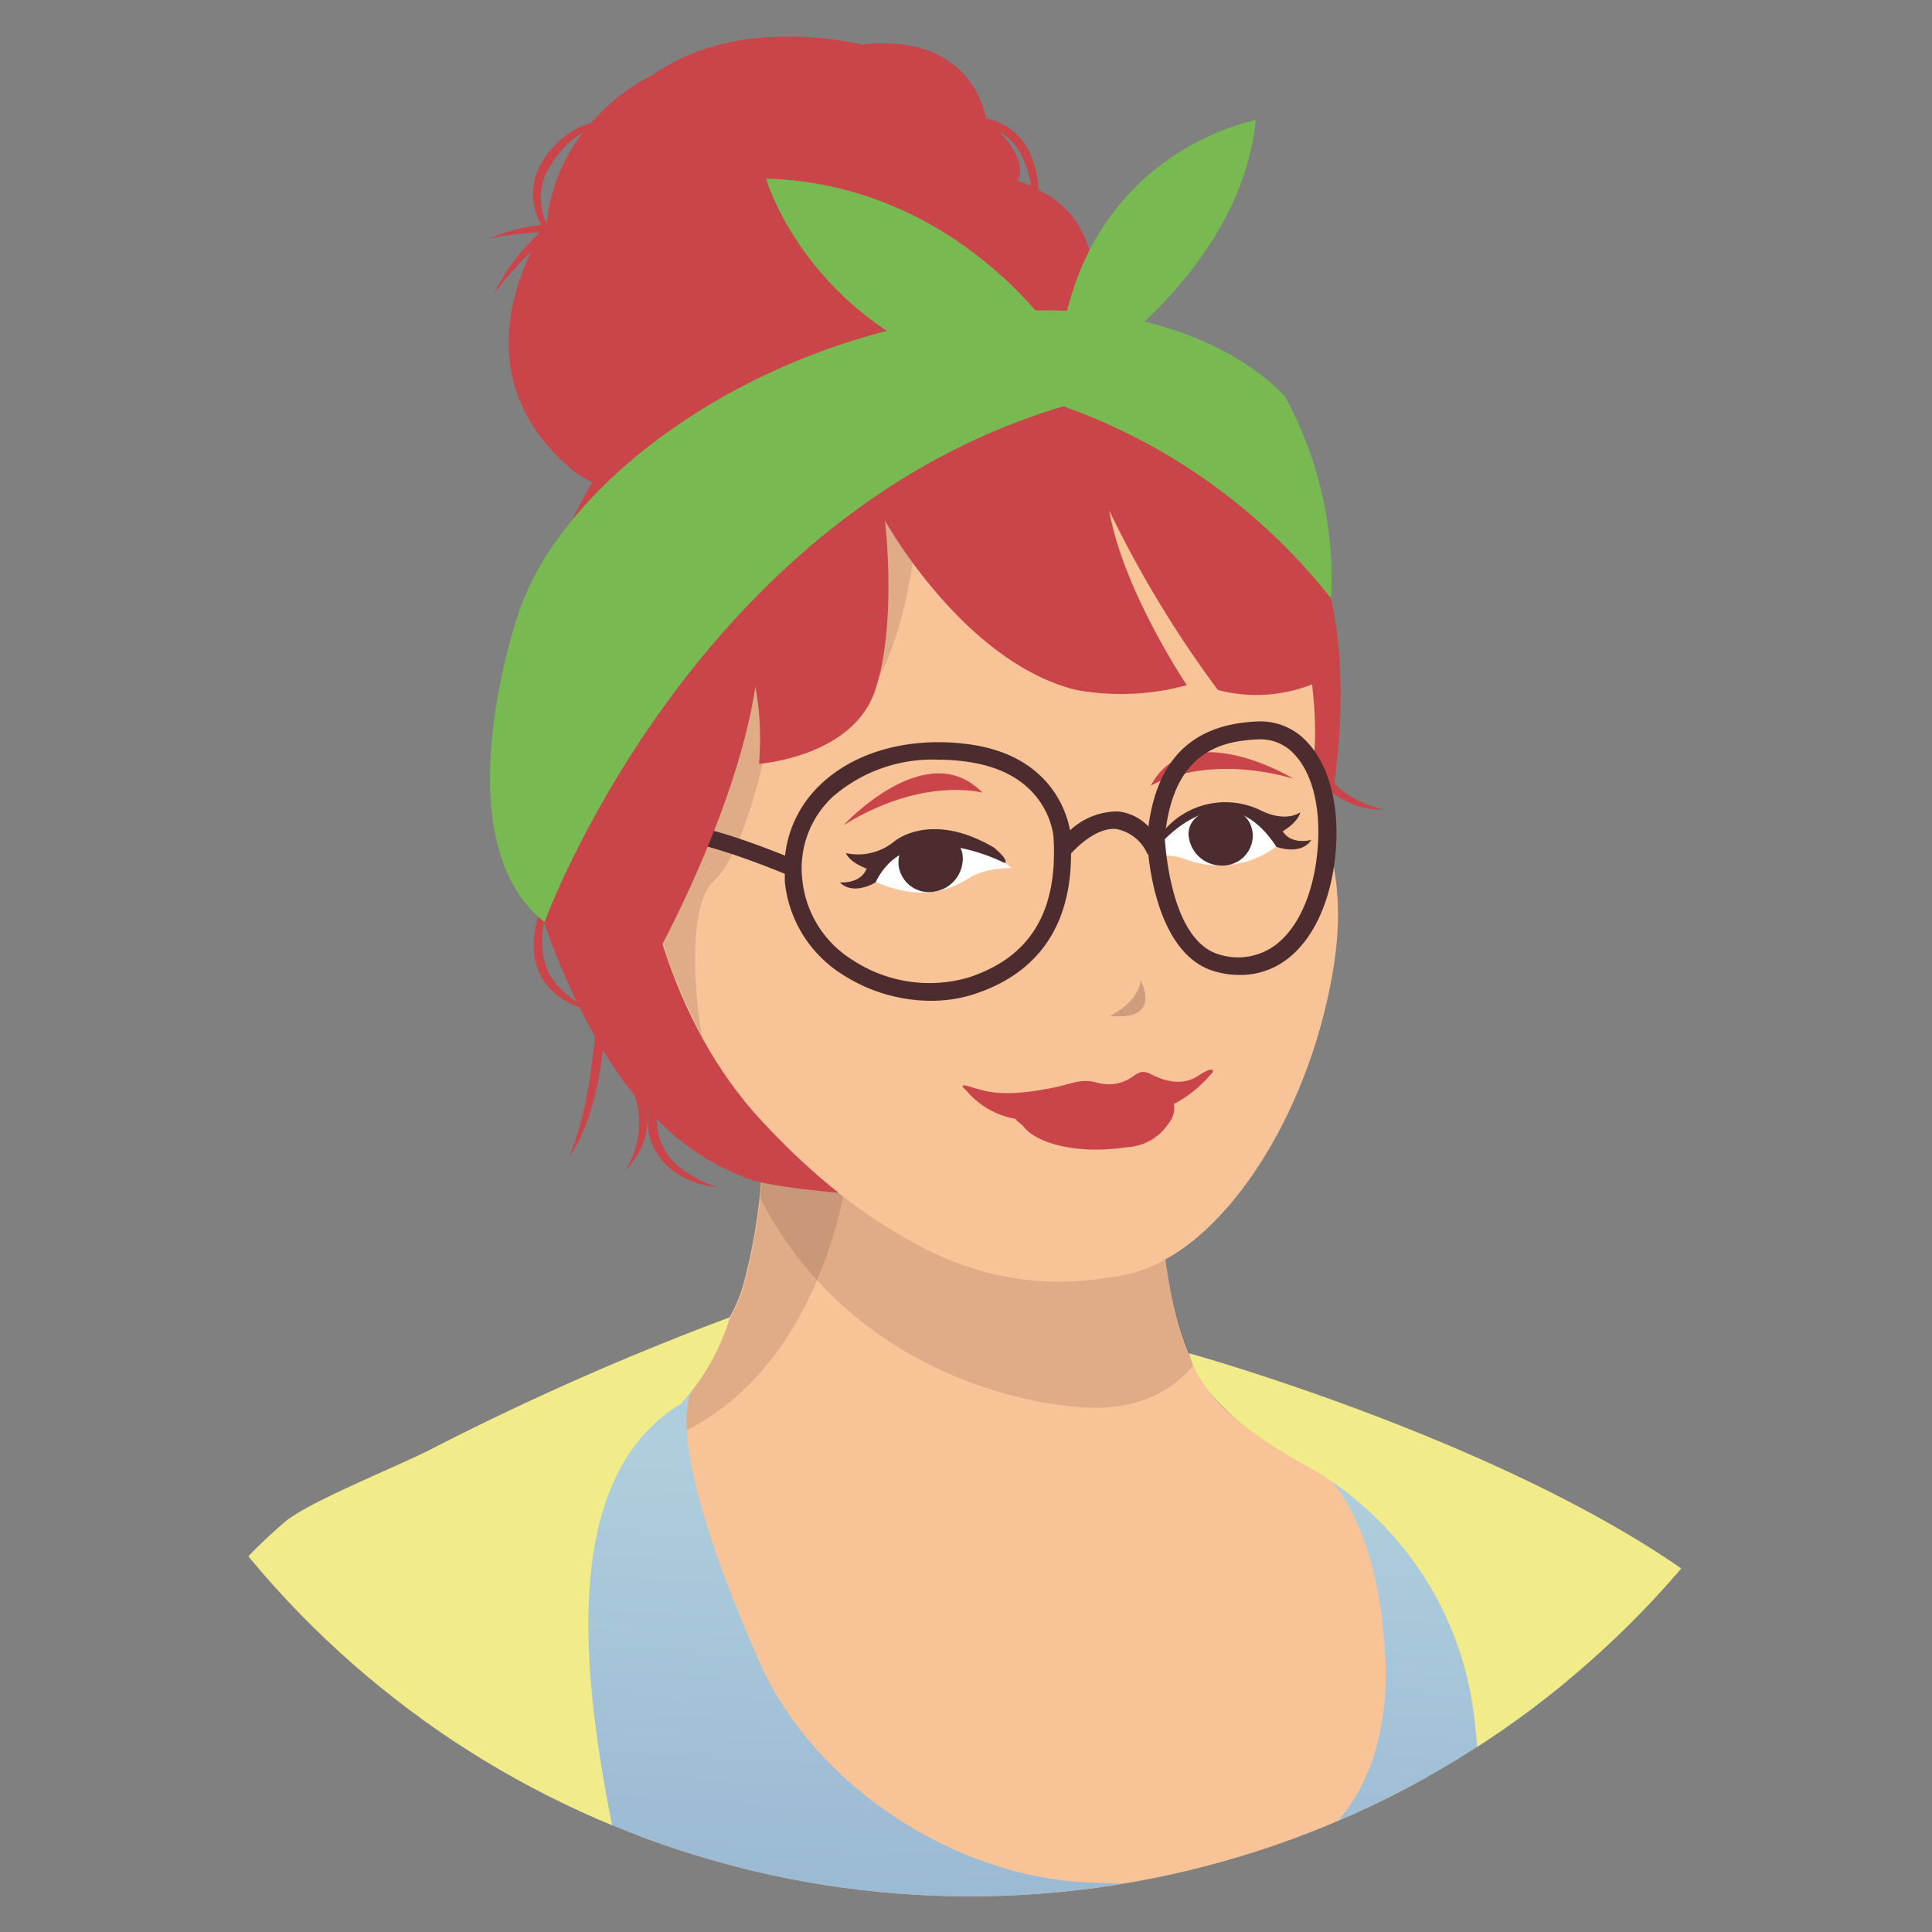 <svg xmlns="http://www.w3.org/2000/svg" xmlns:xlink="http://www.w3.org/1999/xlink" viewBox="0 0 140 140"><rect x="0" y="0" width="140" height="140" fill="#808080" stroke="none"/><defs><style>.cls-1{fill:none;}.cls-2{clip-path:url(#clip-path);}.cls-3{fill:#f9c398;}.cls-4,.cls-8,.cls-9{fill:#4c2c2e;}.cls-4{opacity:0.15;}.cls-5{fill:url(#Unbenannter_Verlauf_4);}.cls-6{fill:#c9454a;}.cls-7{fill:#fff;}.cls-9{opacity:0.25;}.cls-10{fill:#78b952;}.cls-11{fill:#f2eb89;}</style><clipPath id="clip-path"><path class="cls-1" d="M138.08,2.65H2.49V69.78h0c0,.22,0,.44,0,.66a67.8,67.8,0,0,0,135.59,0c0-.22,0-.44,0-.66h0Z"/></clipPath><linearGradient id="Unbenannter_Verlauf_4" x1="73.46" y1="199.15" x2="78.56" y2="107.38" gradientUnits="userSpaceOnUse"><stop offset="0" stop-color="#7490c1"/><stop offset="1" stop-color="#aecedd"/></linearGradient></defs><g id="ICH"><g class="cls-2"><g id="Mia"><path class="cls-3" d="M38,102.11s13.33.24,15.89-9.12a41.18,41.18,0,0,0,.8-17.56l29.73,2s-2.32,19,4.68,25,13.73,6,13.73,6S109.62,178.27,81,178.7,38,102.11,38,102.11Z"/><path class="cls-4" d="M84.48,91.25A10.71,10.71,0,0,1,81,92.48c-4.5.71-14.51,2-25.75-12.26a44.56,44.56,0,0,1-.19,6.56c5.7,11.09,16.69,14.78,23.49,15.2,4.29.26,6.67-1.49,8-3.14A25.84,25.84,0,0,1,84.48,91.25Z"/><path class="cls-4" d="M56.06,75.52,55,77a42,42,0,0,1-1.05,16c-1.7,6.22-8.17,8.2-12.31,8.83l.19,3.77C60,104.93,61.66,83.28,61.66,83.28L56.1,75.52Z"/><path class="cls-5" d="M50.42,100.4s-3.27,2.12,4.6,20c4,9.07,14.23,15.58,23.69,16s11.58-.27,11.58-.27,10.79-2.08,10.09-16.1c-.52-10.31-4.5-13.31-4.5-13.31S107.94,105,112.65,109c0,0,7.89,107.91,8.24,124.77,0,0-31.38,12.6-74.79,3.3L28.92,112.76S39.47,103.54,50.42,100.4Z"/><path class="cls-6" d="M100.28,58.67a8,8,0,0,1-2.9-1.29,6.67,6.67,0,0,1-.68-.62c1.66-13-1.51-18.88-6-25.59-2.42-3.64-7.14-5.52-11-6.48a3.29,3.29,0,0,0,.2-1.83c-.69-4.59-1.18-7.36-4.66-9.12a7,7,0,0,0-.69-2.83A4.45,4.45,0,0,0,72,8.72a4.92,4.92,0,0,0-.55-.14c-.1-.6-1.26-6.22-9-5.35,0,0-8.81-2.27-15.06,2.15a14.67,14.67,0,0,0-4.56,3.54,4.83,4.83,0,0,0-1.45.64,6.48,6.48,0,0,0-2.27,2.49,4.42,4.42,0,0,0-.27,3.38,5.27,5.27,0,0,0,.37.88,12.26,12.26,0,0,0-3.79,1,19.21,19.21,0,0,1,3.69-.47c-.38.36-.74.73-1.08,1.12a12.52,12.52,0,0,0-2.22,3.35,19.57,19.57,0,0,1,2.6-3,1.14,1.14,0,0,0,.11-.11c-1.61,3.28-3.73,10.14,2.81,15.72a5.65,5.65,0,0,0,1.59,1c-3.25,5.69-7.9,16.71-4.37,28.9.21.73.43,1.42.65,2.1a6.67,6.67,0,0,0-.5,3.13,4.4,4.4,0,0,0,1.59,3A5.61,5.61,0,0,0,42,73c.37.74.74,1.44,1.11,2.09,0,.37-.07.74-.11,1.1-.16,1.31-.34,2.62-.62,3.91a20.39,20.39,0,0,1-1.17,3.78,12.52,12.52,0,0,0,1.67-3.66,23.2,23.2,0,0,0,.78-3.95c0-.07,0-.15,0-.22A28.89,28.89,0,0,0,46,79.39a6.94,6.94,0,0,1,.31,1.81,6.22,6.22,0,0,1-1,3.6,5.24,5.24,0,0,0,1.61-3.6,7.49,7.49,0,0,0,0-.82l.06.06A7.79,7.79,0,0,0,47,82a4.49,4.49,0,0,0,1.81,2.87A6.05,6.05,0,0,0,51.94,86a8,8,0,0,1-2.79-1.5,4.33,4.33,0,0,1-1.48-2.58,5.43,5.43,0,0,1-.08-.82,18,18,0,0,0,6.71,4.34c2.54,1,20.19,2.49,26.71.34,2.85-1,6.69-8.58,9.32-17.41C93,67,95.71,63.92,96.6,57.53v-.06a3.21,3.21,0,0,0,.48.34A6,6,0,0,0,100.28,58.67ZM74,11.22a6.46,6.46,0,0,1,.54,1.45,5.42,5.42,0,0,1,.17.8q-.47-.21-1-.39s1-1.14-1.32-3.57A4.12,4.12,0,0,1,74,11.22Zm-34.3,1.13a6.24,6.24,0,0,1,.86-1.28A6.3,6.3,0,0,1,41.63,10l.64-.43a13,13,0,0,0-2.67,6.68,6.25,6.25,0,0,1-.29-.93A4.28,4.28,0,0,1,39.67,12.35Zm.93,59.29A4.3,4.3,0,0,1,39.33,69a6.13,6.13,0,0,1,0-1.54c0-.2.06-.4.1-.6A52,52,0,0,0,41.8,72.6,7.43,7.43,0,0,1,40.6,71.64ZM68,29.83a17.93,17.93,0,0,0,3.13-2.06,19.93,19.93,0,0,0,3.33-.23L75.8,33C73.15,31.89,70.49,30.8,68,29.83Z"/><path class="cls-3" d="M92.66,37.68s3,10.5,2.6,16.56,3.26,8,.9,18.3S87.72,90.77,82.28,92.13c-4.46,1.12-14.47,2.7-27.11-10.93C42,67,44.82,39.76,50.65,34.92S80.74,17.57,92.66,37.68Z"/><path class="cls-6" d="M70.24,78.73c1.24.37,2.36.83,6.07.09,1.29-.26,2-.69,3.18-.37A3,3,0,0,0,82,78.07c.39-.27.72-.57,1.32-.27,1.88,1,3,.51,3.56.12,1.18-.75,1-.24,1-.24A9.1,9.1,0,0,1,85.07,80a1.77,1.77,0,0,1-.4,1.42,3.81,3.81,0,0,1-3,1.71c-4,.6-6.7-.46-7.45-1.44-.2-.26-.6-.47-.61-.61A6,6,0,0,1,70,79S69.31,78.45,70.24,78.73Z"/><path class="cls-7" d="M63.29,63.84a5.31,5.31,0,0,1,3.89-3.3c2.93-.51,6.13,2.37,6.13,2.37a6.38,6.38,0,0,0-2.86.58C69.42,64.12,67.25,65.61,63.29,63.84Z"/><path class="cls-7" d="M92.63,61.24a4.7,4.7,0,0,0-4.18-2.55c-3,0-5.12,3.39-5.12,3.39a5,5,0,0,1,2.47.14A6.9,6.9,0,0,0,92.63,61.24Z"/><path class="cls-6" d="M71.19,57.44s-4.32-1.21-10.07,2.36C61.12,59.8,67.15,53.25,71.19,57.44Z"/><path class="cls-6" d="M83.38,56.94s3.82-2.36,10.34-.52C93.72,56.42,86.11,51.79,83.38,56.94Z"/><path class="cls-8" d="M65.12,62.74a2.21,2.21,0,0,0,2.63,1.86,2.42,2.42,0,0,0,2-2.66s-.09-1.55-2.31-1.42S65.05,62,65.12,62.74Z"/><path class="cls-8" d="M72.8,62.54s-6.92-3.63-9.35,1.4c0,0-1.6,1-2.59,0,0,0,1.49.15,1.94-1,0,0-1.21-.42-1.5-1.12A4.13,4.13,0,0,0,64.77,61s2.62-2.33,7.29.44C72.06,61.46,73.15,62.33,72.8,62.54Z"/><path class="cls-8" d="M90.78,60.44a2.18,2.18,0,0,1-2.22,2.28,2.39,2.39,0,0,1-2.43-2.22s-.18-1.55,2-1.82S90.72,59.75,90.78,60.44Z"/><path class="cls-8" d="M83.7,61.58s4.85-6.25,8.79-.22c0,0,1.75.68,2.54-.5,0,0-1.43.41-2.08-.62,0,0,1.11-.64,1.27-1.38,0,0-1,.8-2.91-.16A5.85,5.85,0,0,0,84,60.63S83.31,61.44,83.7,61.58Z"/><path class="cls-9" d="M80.41,73.62s2-.87,2.25-2.56C82.66,71.06,84.3,74,80.41,73.62Z"/><path class="cls-4" d="M52.13,39.13l-6,20.07a43.37,43.37,0,0,0,4.75,15.93c-.74-4.16-.86-9.71.84-11.28,2.6-2.42,4.16-11.41,4.16-11.41s.34,1.86,4.94-.22S66.45,38.5,66.45,38.5l3.79-5.23Z"/><path class="cls-8" d="M94.74,53.79a4.59,4.59,0,0,0-3.62-1.51c-4.66.19-7.25,2.68-7.9,7.61A3.53,3.53,0,0,0,81,58.8a5.06,5.06,0,0,0-3.46,1.37c-.23-1.28-1.43-5.42-7.28-6.23-4.25-.59-8.28.49-10.79,2.9A8.3,8.3,0,0,0,56.89,62c-2-.79-6.54-2.54-8.27-2.21L48.87,61c1.22-.24,5.38,1.24,8,2.32,0,.19,0,.37,0,.56a9,9,0,0,0,4.2,6.75,11.86,11.86,0,0,0,6.39,1.89,10.1,10.1,0,0,0,3.07-.46c4.71-1.52,7.09-5,7.08-10.21.52-.57,1.89-1.89,3.27-1.78a3.08,3.08,0,0,1,2.27,1.83l.06,0c.25,2.34,1.23,7.62,5,8.54a6.47,6.47,0,0,0,1.61.21,5.56,5.56,0,0,0,3.25-1c2-1.39,3.33-4.17,3.69-7.63S96.36,55.52,94.74,53.79ZM70.13,70.85a10.14,10.14,0,0,1-8.36-1.29,7.76,7.76,0,0,1-3.63-5.8,7.08,7.08,0,0,1,2.18-6A11,11,0,0,1,68,55.05a14.8,14.8,0,0,1,2.09.15c5.85.81,6.23,5.24,6.25,5.44h0C76.68,66.05,74.66,69.39,70.13,70.85Zm25.32-9c-.32,3.09-1.47,5.54-3.15,6.72a4.54,4.54,0,0,1-3.83.63c-3.64-.9-4-7.86-4.07-8.42.55-6.16,3.9-7.09,6.77-7.2a3.29,3.29,0,0,1,2.64,1.1C95.16,56.1,95.77,58.78,95.45,61.83Z"/><path class="cls-6" d="M64.13,37.73S69.82,48,78,50a18.08,18.08,0,0,0,8-.35S81.38,42.78,80.38,37a80.46,80.46,0,0,0,7.87,13,11,11,0,0,0,8-.95s-.55-21.68-19.33-23.3S46,33.66,45.08,47.17a76.59,76.59,0,0,0,1.81,23.31s6.4-11.13,7.85-20.74A21.37,21.37,0,0,1,55,55.35s6.72-.48,8.38-5.23S64.13,37.73,64.13,37.73Z"/><path class="cls-10" d="M39.46,66.82s10.63-29.34,37.6-37.38a43.13,43.13,0,0,1,19.4,13.93,27.67,27.67,0,0,0-3.34-14.63S87.47,21.93,74,22.52c-17.42.76-32.71,11.4-36.34,21.65C37.66,44.17,31.78,60.74,39.46,66.82Z"/><path class="cls-10" d="M76.57,28.18S89.78,20.68,91,8.7c0,0-12.09,2.16-14.14,16.17,0,0-7.17-11.5-21.34-11.93C55.48,12.94,59.42,26.39,76.57,28.18Z"/><path class="cls-11" d="M56.64,217.43s-6.67-61.2-10-75.07-8.17-34,2.7-40.64a16.21,16.21,0,0,0,3.56-6.27,202.19,202.19,0,0,0-21.4,9.43c-2.23,1.2-9,3.86-10.83,5.38a38,38,0,0,0-5,5.16,7.12,7.12,0,0,0-1.51.52s-15.35,6.88-24.82,35.32c-9,27.15-15.74,56.22-17.42,83.53a297.21,297.21,0,0,0,1.18,49.94s-3.25,1.49-3.46,7.24,3.37,6.85,3.37,6.85,13.5,2.31,24.94,4.14c-.28,32.32.25,86.94,6.7,102,0,0,19.77,8.62,56.5-.55C61.1,404.4,66.59,277.9,56.64,217.43Z"/><path class="cls-11" d="M147.8,163.68c9.14,30.88,11.81,54.27,10.81,81.61-.81,22.29-2.33,41.22-4.18,47.46.07,16.72-.33,80.53-10.27,108.24,0,0-12.64,3.16-21.17,1.65,0,0-10.35-119.63-9.72-184.85,0,0-2.76-56.88-6.38-92.79a24.14,24.14,0,0,0-12.37-18.87c-3.86-2.09-7.48-4.84-8.36-8.07,0,0,31.14,8.63,42.43,21.41C142.56,135.28,147.8,163.68,147.8,163.68Z"/></g></g></g></svg>